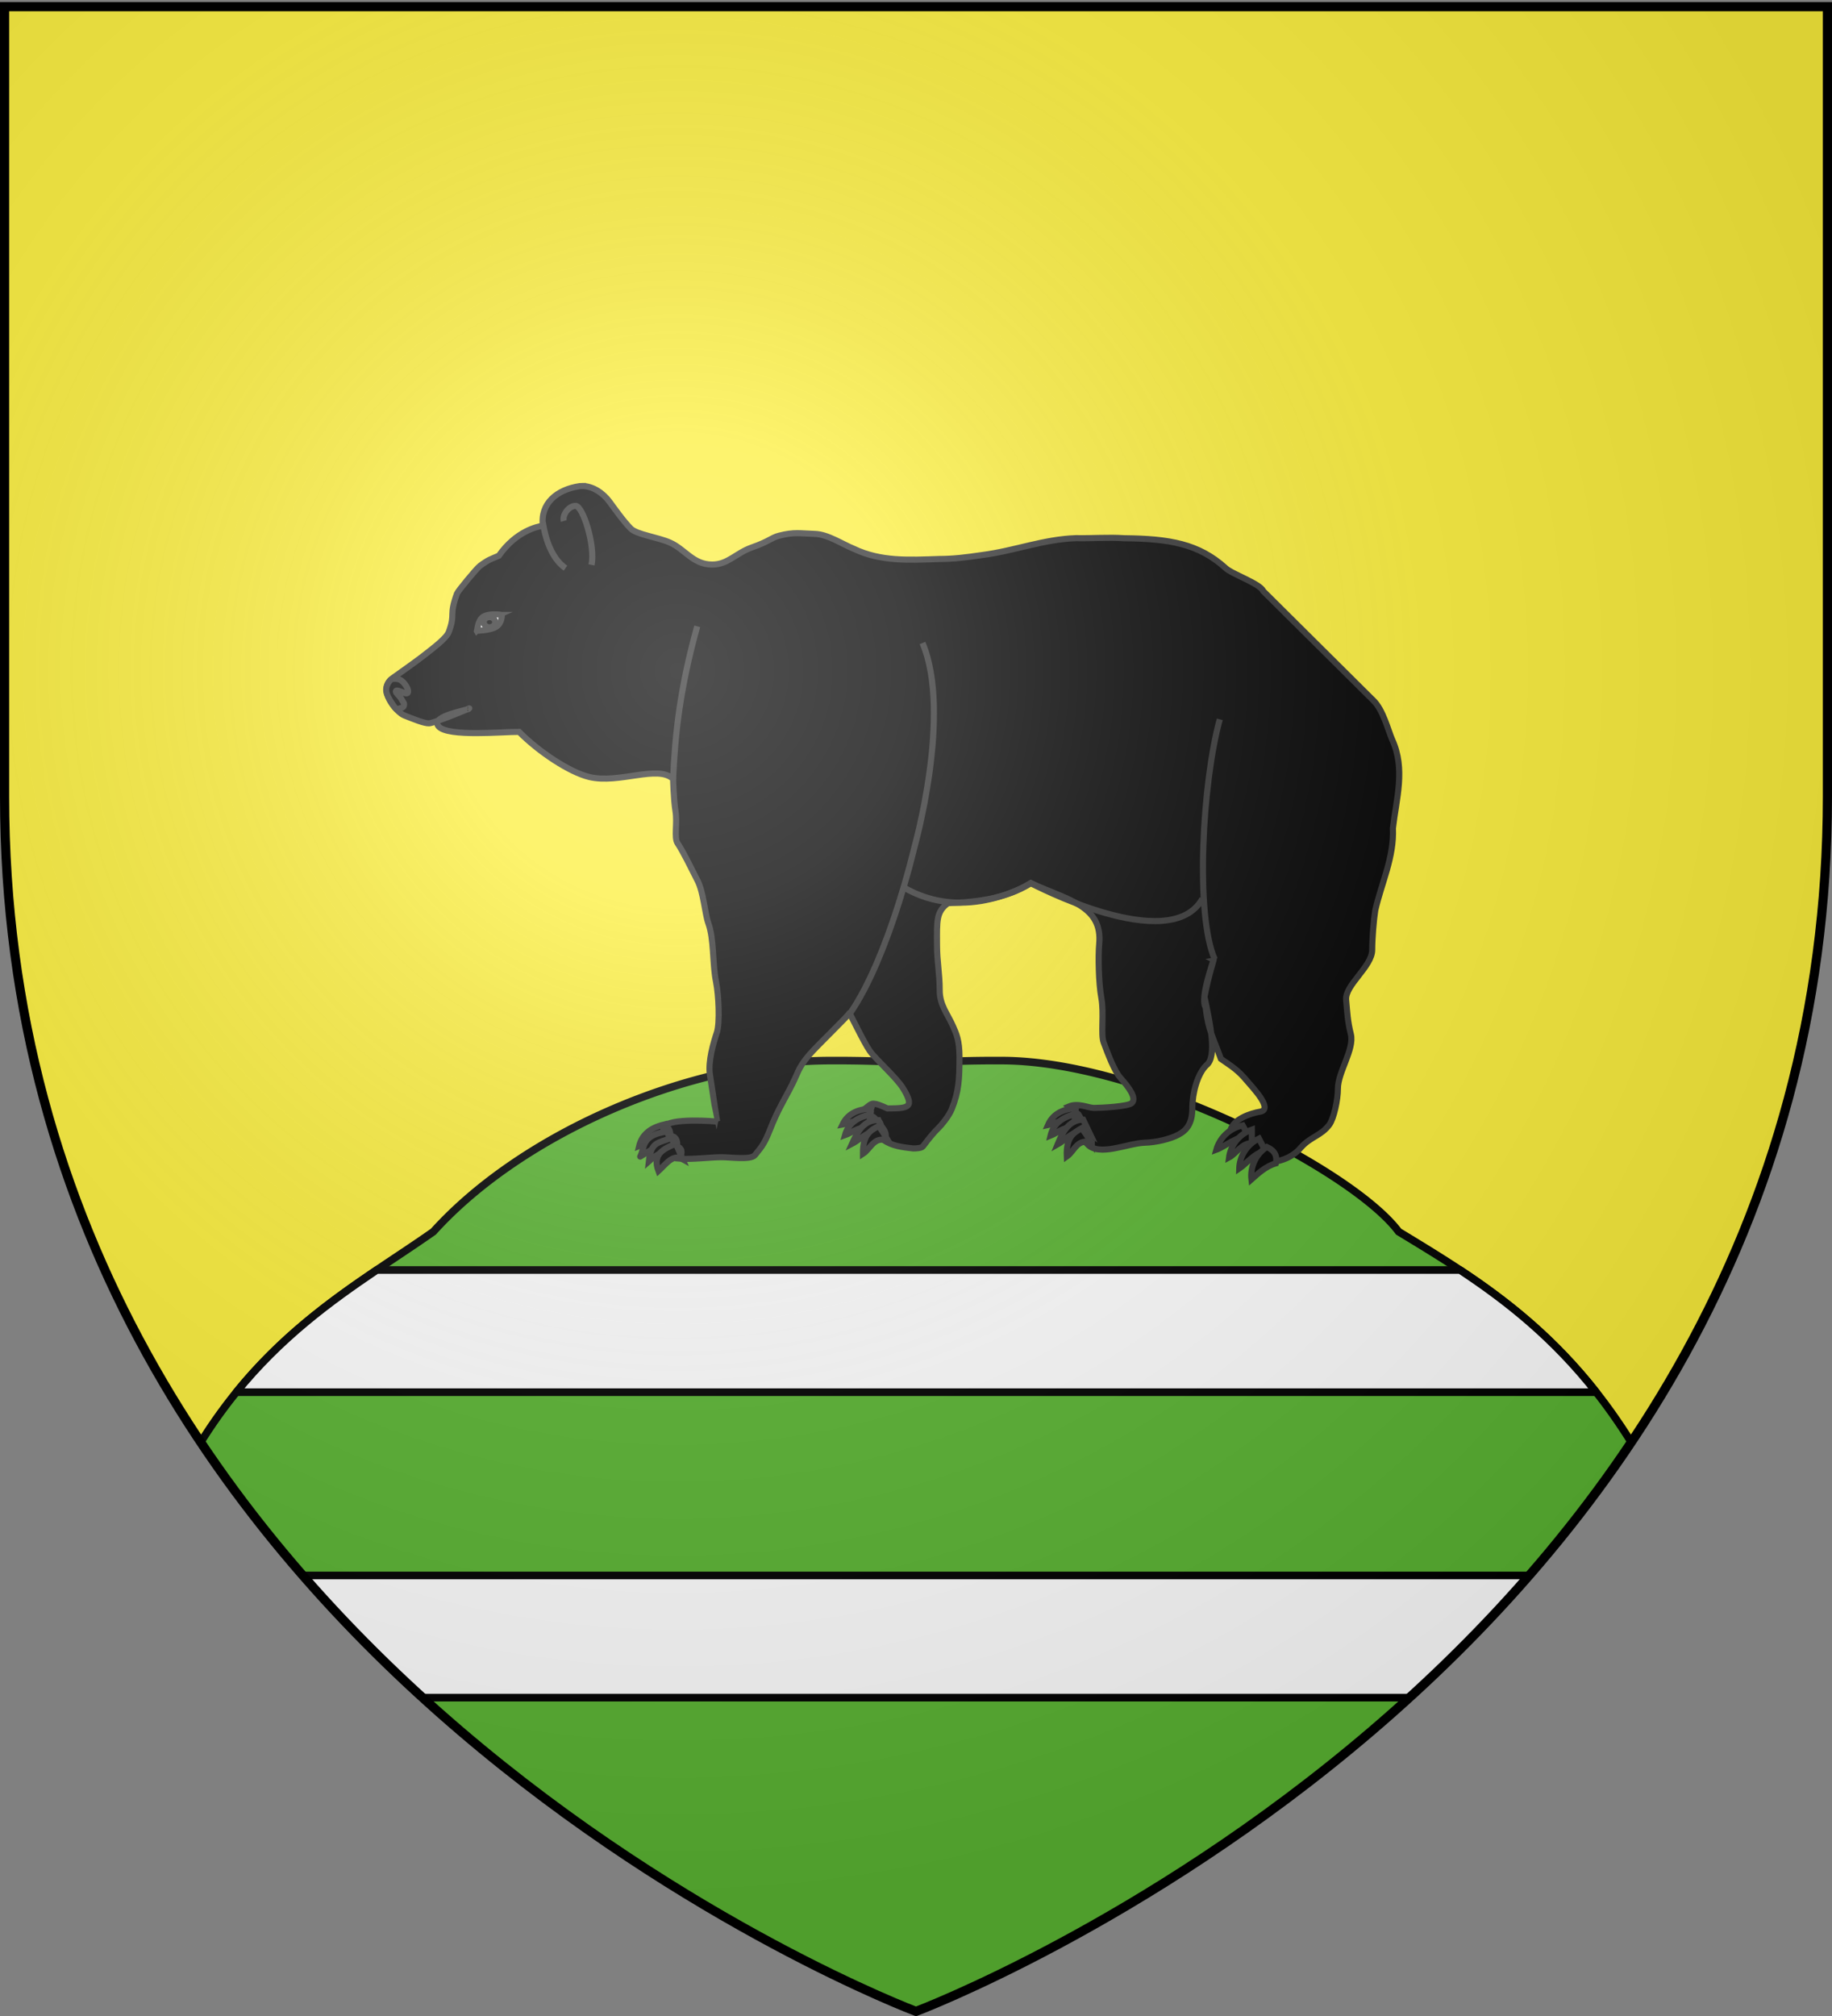 <svg xmlns="http://www.w3.org/2000/svg" xmlns:xlink="http://www.w3.org/1999/xlink" width="600" height="660" version="1.0"><rect width="100%" height="100%" fill="#808080" stroke="none"/><desc>Flag of Canton of Valais (Wallis)</desc><defs><radialGradient xlink:href="#a" id="c" cx="221.445" cy="226.331" r="300" fx="221.445" fy="226.331" gradientTransform="matrix(1.353 0 0 1.349 -77.63 -85.747)" gradientUnits="userSpaceOnUse"/><linearGradient id="a"><stop offset="0" style="stop-color:white;stop-opacity:.314"/><stop offset=".19" style="stop-color:white;stop-opacity:.251"/><stop offset=".6" style="stop-color:#6b6b6b;stop-opacity:.125"/><stop offset="1" style="stop-color:black;stop-opacity:.125"/></linearGradient><path id="b" d="M2.922 27.673c0-5.952 2.317-9.844 5.579-11.013 1.448-.519 3.307-.273 5.018 1.447 2.119 2.129 2.736 7.993-3.483 9.121.658-.956.619-3.081-.714-3.787-.99-.524-2.113-.253-2.676.123-.824.552-1.729 2.106-1.679 4.108z"/></defs><g style="display:inline"><path d="M300 658.5s298.5-112.32 298.5-397.772V2.176H1.5v258.552C1.5 546.18 300 658.5 300 658.5" style="fill:#fcef3c;fill-opacity:1;fill-rule:evenodd;stroke:none;stroke-width:1px;stroke-linecap:butt;stroke-linejoin:miter;stroke-opacity:1"/><path d="M272 347.219c-45.379-.05-100.436 23.274-130.062 56-23.962 16.849-53.258 32.127-76.188 68.937C153.481 603.354 300 658.5 300 658.5s146.519-55.146 234.25-186.344c-22.93-36.81-50.142-53.13-76.187-68.937-15.04-20.222-84.684-56.05-130.063-56-1.647-.006-3.29-.013-4.937 0-7.685.06-15.378.324-23.063.75a487 487 0 0 0-23.062-.75c-1.647-.013-3.291-.006-4.938 0z" style="fill:#5ab532;fill-opacity:1;stroke:#000;stroke-width:2.5;stroke-miterlimit:4;stroke-dasharray:none;stroke-opacity:1"/><path d="M123.375 415.781c-15.272 10.316-31.399 22.058-45.969 40h445.375c-14.068-17.86-29.297-29.887-44.593-40zM99.188 515.781c12.664 14.534 25.888 27.84 39.25 40h323.125c13.36-12.16 26.585-25.466 39.25-40z" style="opacity:1;fill:#fff;fill-opacity:1;stroke:#000;stroke-width:2.5;stroke-linejoin:round;stroke-miterlimit:4;stroke-dasharray:none;stroke-opacity:1"/></g><g style="display:inline"><path d="M176.689 392.044c-5.778 1.38-9.066 4.378-10.129 8.82 3.113-1.22 5.233-3.686 9.573-3.367z" style="fill:#000;fill-opacity:1;stroke:#313131;stroke-width:2.5;stroke-miterlimit:4;stroke-dasharray:none;stroke-opacity:1;display:inline" transform="matrix(.8 0 0 .8 76.075 54.522)"/><path d="M143.188 130.733c4.522-.01 8.72 3.012 11.248 6.446 1.963 2.667 5.728 8.007 8.725 10.993 2.464 2.454 11.036 3.503 16 5.696 6.254 2.764 9.412 9.014 17.315 9.014 6.451 0 9.747-4.726 16.242-7.008 7.327-2.574 7.858-3.95 11.087-4.787 6.29-1.63 8.639-.93 14.738-.749 5.283.156 11.383 4.285 15.866 6.071 11.102 5.335 22.915 4.592 34.792 4.2 6.208-.024 10.901-.62 17.88-1.632 13.228-1.72 24.95-6.45 38.295-6.9 6.601.142 13.148-.41 19.758.026 18.561.213 30.4 2.2 41.45 12.143 2.503 2.494 14.22 6.413 15.436 9.441l45.047 44.72c4.11 3.828 6.212 12.647 7.84 16.234 5.419 11.942 1.662 23.873.24 36.133.555 11.838-4.668 22.412-7.22 33.593-.638 3.91-1.263 11.624-1.263 16.181 0 6.88-11.244 14.437-10.67 20.514.517 5.485.568 8.418 1.932 13.988 1.527 6.237-5.302 15.501-5.302 22.333 0 4.567-1.645 12.219-3.517 14.737-3.34 4.496-7.525 4.823-11.49 9.174-4.337 5.374-12.043 7.116-18.637 5.882l-2.383-5.16-3.758-1.364-.832-2.434-4.269-.749.832-2.781c.95-4.763 8.113-7.25 12.403-7.944 5.16-1.127-3.145-9.69-5.423-12.41-3.85-4.596-5.825-5.698-10.818-9.174-3.126-8.697-5.186-11.571-6.256-21.102-2.455-3.733 3.522-19.817 3.316-19.738.19.076-1.913 5.818-3.791 15.44 2.24 10.647 5.4 24.648.69 28.102-3.581 3.579-5.664 11.302-5.664 17.518 0 6.249-2.299 8.99-5.638 10.779-3.474 1.861-9.128 3.173-13.852 3.316-7.117.223-18.568 5.834-23.49.615 2.257-2.15-.103-1.877-.62-4.342l-.505-3.691-2.556-4.24-3.892-3.163c3.747-1.585 7.834.506 10.204.593 2.793 0 14.196-.566 15.624-2.033 2.028-2.083-1.318-6.464-4.725-10.297-2.515-2.83-5.092-9.806-6.846-14.443-1.256-3.323.22-11.857-.94-18.187-1.15-6.285-1.335-17.252-.885-22.134 1.446-15.691-12.647-17.852-28.015-24.909-10.621 6.953-24.934 7.879-33.88 8.2-4.943 3.543-4.508 7.53-4.508 16.777 0 7.514 1.1 11.698 1.1 18.883 0 6.133 3.246 9.637 5.397 14.577 1.353 3.107 2.711 5.703 2.711 12.81 0 9.21-.321 14.148-3.168 21.237-1.167 2.908-4.317 6.643-5.342 7.622-2.174 2.078-3.959 4.373-6.496 7.677-.549.713-3.044.802-3.947.802-4.364-.486-8.701-1.021-12.034-3.398.718-1.287 1.685-2.442-.766-5.442-.836-.827-.044-2.065-2.563-2.962-.556-1.078-1.538-1.66-3.148-1.51.007-2.002 1.196-3.737.063-3.964 1.6-1.234 1.932-1.863 7.898.907 8.926 0 11.09-.475 6.497-8.104-2.712-4.501-10.968-11.627-13.665-15.378-2.562-3.565-8.367-16.036-8.456-15.486.473.201-13.556 13.665-16.457 17.117-4.895 5.825-4.167 6.91-8.053 14.229-3.242 6.106-4.947 8.844-7.786 15.914-2.29 5.704-2.984 6.733-6.282 10.778-1.759 2.158-10.352.81-14.003.882-3.969 0-12.282 1.011-16.894.596 1.435-2.84.858-4.399-1.078-5.061.432-2.336-.508-4.164-2.711-4.242.167-1.962-.83-4.342-2.44-3.608 1.424-3.984 21.749-2.39 21.637-2.18-.107-.324-1.965-12.763-2.98-19.284-.843-5.414 1.492-13.21 2.845-17.251 1.248-3.726.77-15.287-.349-20.782-1.528-7.504-.725-17.252-3.167-23.99-1.351-3.726-1.93-12.527-4.35-17.278-2.842-5.58-5.844-11.847-8.241-15.433-1.495-2.236-.02-8.188-.832-13.132-.772-4.7-.975-13.13-.975-13.13-6.196-5.976-22.175 2.153-34.372-.829-8.026-1.961-20.537-10.232-28.68-18.457-6.346-.093-29.06 2.167-32.93-2.207-4.068-4.6 14.628-7.034 12.285-7.395 2.482-.757-14.101 6.016-16.187 6.106-2.053.088-6.867-1.92-10.256-3.27-2.967-1.183-11.324-10.514-4.67-15.246 3.2-2.276 10.043-7.118 12.724-9.227 4.03-3.169 9.33-7.095 10.282-9.709 2.846-7.815-.104-6.238 3.329-15.646.367-1.005 8.007-10.277 9.396-11.314 3.526-2.633 4.492-2.78 7.726-4.166 7.152-10.198 15.8-11.904 18.056-12.304-1.159-9.036 5.678-14.819 15.104-16.186.304-.029.611-.053.913-.054z" style="fill:#000;fill-opacity:1;fill-rule:evenodd;stroke:#313131;stroke-width:2.5;stroke-linecap:butt;stroke-linejoin:miter;stroke-miterlimit:4;stroke-dasharray:none;stroke-opacity:1;display:inline" transform="matrix(.8 0 0 .8 76.075 54.522)"/><path d="M110.397 183.522c-.022-.04-5.11-.842-7.58.675s-2.413 5.698-2.707 5.933c-.198-.329 5.243-.132 7.85-1.753 2.608-1.622 2.287-4.763 2.437-4.855z" style="fill:#fff;fill-opacity:1;fill-rule:evenodd;stroke:#313131;stroke-width:2.5;stroke-linecap:butt;stroke-linejoin:miter;stroke-miterlimit:4;stroke-dasharray:none;stroke-opacity:1;display:inline" transform="matrix(.8 0 0 .8 76.075 54.522)"/><path d="M482.387 69.378a1.81 1.588 0 1 1-3.62 0 1.81 1.588 0 1 1 3.62 0z" style="fill:#000;fill-opacity:1;stroke:#313131;stroke-width:1.915;stroke-linecap:round;stroke-linejoin:miter;stroke-miterlimit:4;stroke-dasharray:none;stroke-dashoffset:0;stroke-opacity:1;display:inline" transform="matrix(-1.031 0 0 1.058 655.784 130.288)"/><path d="M65.056 209.817s2.639-.708 4.33.674c1.693 1.382 3.012 3.843 2.437 4.854s-4.083-1.44-4.737-.809 1.088 1.582 2.12 3.333c1.033 1.75 1.34 1.716.982 2.908-.09.298-.35.515-.69.674s-1.812.568-2.22.631-3.32-4.31-3.972-6.22c-1.236-3.624 1.785-6.026 1.785-6.026M147.075 163.014c1.613-7.839-3.515-24.085-6.473-24.141-2.964-.057-5.576 3.845-4.886 6.183M127.128 145.56c1.289 8.335 4.323 15.347 9.284 18.783M180.468 250.638c.809-18.402 2.788-36.927 9.87-62.48M402.226 324.467c-8.135-18.402-5.038-72.702 2.044-98.255" style="fill:#000;fill-opacity:1;fill-rule:evenodd;stroke:#313131;stroke-width:2.5;stroke-linecap:butt;stroke-linejoin:miter;stroke-miterlimit:4;stroke-dasharray:none;stroke-opacity:1;display:inline" transform="matrix(.8 0 0 .8 76.075 54.522)"/><path d="M274.562 294.817c25.745 15.323 52.329-1.573 52.329-1.573s56.944 30.211 70.269 6.38" style="fill:none;fill-opacity:1;fill-rule:evenodd;stroke:#313131;stroke-width:2.5;stroke-linecap:butt;stroke-linejoin:miter;stroke-miterlimit:4;stroke-dasharray:none;stroke-opacity:1;display:inline" transform="matrix(.8 0 0 .8 76.075 54.522)"/><path d="M252.944 346.49c15.887-23.075 26.238-67.646 26.238-67.646s15.603-54.988 3.388-83.869" style="fill:#000;fill-opacity:1;fill-rule:evenodd;stroke:#313131;stroke-width:2.5;stroke-linecap:butt;stroke-linejoin:miter;stroke-miterlimit:4;stroke-dasharray:none;stroke-opacity:1;display:inline" transform="matrix(.8 0 0 .8 76.075 54.522)"/><path d="M167.013 405.135c1.98-3.86.285-8.687 10.996-10.25 0 0 1.986 5.297 1.863 4.473-.372-2.51-13.418 6.251-12.859 5.777z" style="fill:#000;fill-opacity:1;stroke:#313131;stroke-width:2.5;stroke-miterlimit:4;stroke-dasharray:none;stroke-opacity:1;display:inline" transform="matrix(.8 0 0 .8 76.075 54.522)"/><path d="m179.497 397.62 4.32 5.237c-3.977-2.22-10.118 1.304-13.27 4.18.872-8.037 3.877-7.395 8.95-9.417z" style="fill:#000;fill-opacity:1;stroke:#313131;stroke-width:2.5;stroke-miterlimit:4;stroke-dasharray:none;stroke-opacity:1;display:inline" transform="matrix(.8 0 0 .8 76.075 54.522)"/><path d="m181.612 399.894 2.713 6.284c-3.978-2.22-6.707 1.999-9.86 4.876-2.595-6.861 2.075-9.138 7.147-11.16zM261.544 385.552c-5.938.15-9.778 2.398-11.74 6.523 3.297-.548 5.884-2.519 10.063-1.305z" style="fill:#000;fill-opacity:1;stroke:#313131;stroke-width:2.5;stroke-miterlimit:4;stroke-dasharray:none;stroke-opacity:1;display:inline" transform="matrix(.8 0 0 .8 76.075 54.522)"/><path d="M261.261 387.937c-5.822 1.178-9.212 4.06-10.43 8.462 3.153-1.112 5.359-3.502 9.685-3.032z" style="fill:#000;fill-opacity:1;stroke:#313131;stroke-width:2.5;stroke-miterlimit:4;stroke-dasharray:none;stroke-opacity:1;display:inline" transform="matrix(.8 0 0 .8 76.075 54.522)"/><path d="M264.526 390.211c-6.289-.223-8.982 5.669-10.809 9.691 4.32-2.235 8.189-7.401 13.418-3.727z" style="fill:#000;fill-opacity:1;stroke:#313131;stroke-width:2.5;stroke-miterlimit:4;stroke-dasharray:none;stroke-opacity:1;display:inline" transform="matrix(.8 0 0 .8 76.075 54.522)"/><path d="M268.626 398.784c-1.118-1.864-3.914-6.15-3.914-6.15-3.305 1.688-6.612 3.374-6.522 11.368 3.265-2.095 4.524-7.534 10.436-5.218zM345.427 385.35c-5.93.356-9.688 2.737-11.506 6.928 3.277-.663 5.793-2.723 10.012-1.655z" style="fill:#000;fill-opacity:1;stroke:#313131;stroke-width:2.5;stroke-miterlimit:4;stroke-dasharray:none;stroke-opacity:1;display:inline" transform="matrix(.8 0 0 .8 76.075 54.522)"/><path d="M345.11 387.757c-5.777 1.381-9.065 4.379-10.127 8.822 3.112-1.222 5.232-3.687 9.572-3.369z" style="fill:#000;fill-opacity:1;stroke:#313131;stroke-width:2.5;stroke-miterlimit:4;stroke-dasharray:none;stroke-opacity:1;display:inline" transform="matrix(.8 0 0 .8 76.075 54.522)"/><path d="M348.355 390.071c-6.293-.003-8.779 5.979-10.465 10.062 4.24-2.385 7.926-7.682 13.28-4.193z" style="fill:#000;fill-opacity:1;stroke:#313131;stroke-width:2.5;stroke-miterlimit:4;stroke-dasharray:none;stroke-opacity:1;display:inline" transform="matrix(.8 0 0 .8 76.075 54.522)"/><path d="M351.894 399.533c-1.183-1.823-4.126-6.01-4.126-6.01-3.245 1.804-6.491 3.603-6.122 11.59 3.19-2.208 4.258-7.688 10.248-5.58zM413.66 392.41c-5.822 1.178-9.585 5.55-10.802 9.953 3.153-1.112 8.899-5.925 13.225-5.455z" style="fill:#000;fill-opacity:1;stroke:#313131;stroke-width:2.5;stroke-miterlimit:4;stroke-dasharray:none;stroke-opacity:1;display:inline" transform="matrix(.8 0 0 .8 76.075 54.522)"/><path d="M417.388 394.129c-5.601 1.977-8.72 6.83-9.312 11.36 2.967-1.54 4.98-5.742 9.33-5.879z" style="fill:#000;fill-opacity:1;stroke:#313131;stroke-width:2.5;stroke-miterlimit:4;stroke-dasharray:none;stroke-opacity:1;display:inline" transform="matrix(.8 0 0 .8 76.075 54.522)"/><path d="M420.31 397.784c-5.364 2.552-7.958 7.705-8.074 12.271 2.79-1.842 6.403-6.604 10.714-7.194z" style="fill:#000;fill-opacity:1;stroke:#313131;stroke-width:2.5;stroke-miterlimit:4;stroke-dasharray:none;stroke-opacity:1;display:inline" transform="matrix(.8 0 0 .8 76.075 54.522)"/><path d="M423.52 401.21c-4.957 3.274-6.808 8.738-6.287 13.276 2.507-2.212 5.794-5.38 9.981-6.566.668-2.948-.387-5.25-3.694-6.71z" style="fill:#000;fill-opacity:1;stroke:#313131;stroke-width:2.5;stroke-miterlimit:4;stroke-dasharray:none;stroke-opacity:1;display:inline" transform="matrix(.8 0 0 .8 76.075 54.522)"/></g><path d="M300 658.5s298.5-112.32 298.5-397.772V2.176H1.5v258.552C1.5 546.18 300 658.5 300 658.5" style="opacity:1;fill:url(#c);fill-opacity:1;fill-rule:evenodd;stroke:none;stroke-width:1px;stroke-linecap:butt;stroke-linejoin:miter;stroke-opacity:1"/><path d="M300 658.5S1.5 546.18 1.5 260.728V2.176h597v258.552C598.5 546.18 300 658.5 300 658.5z" style="opacity:1;fill:none;fill-opacity:1;fill-rule:evenodd;stroke:#000;stroke-width:3;stroke-linecap:butt;stroke-linejoin:miter;stroke-miterlimit:4;stroke-dasharray:none;stroke-opacity:1"/></svg>